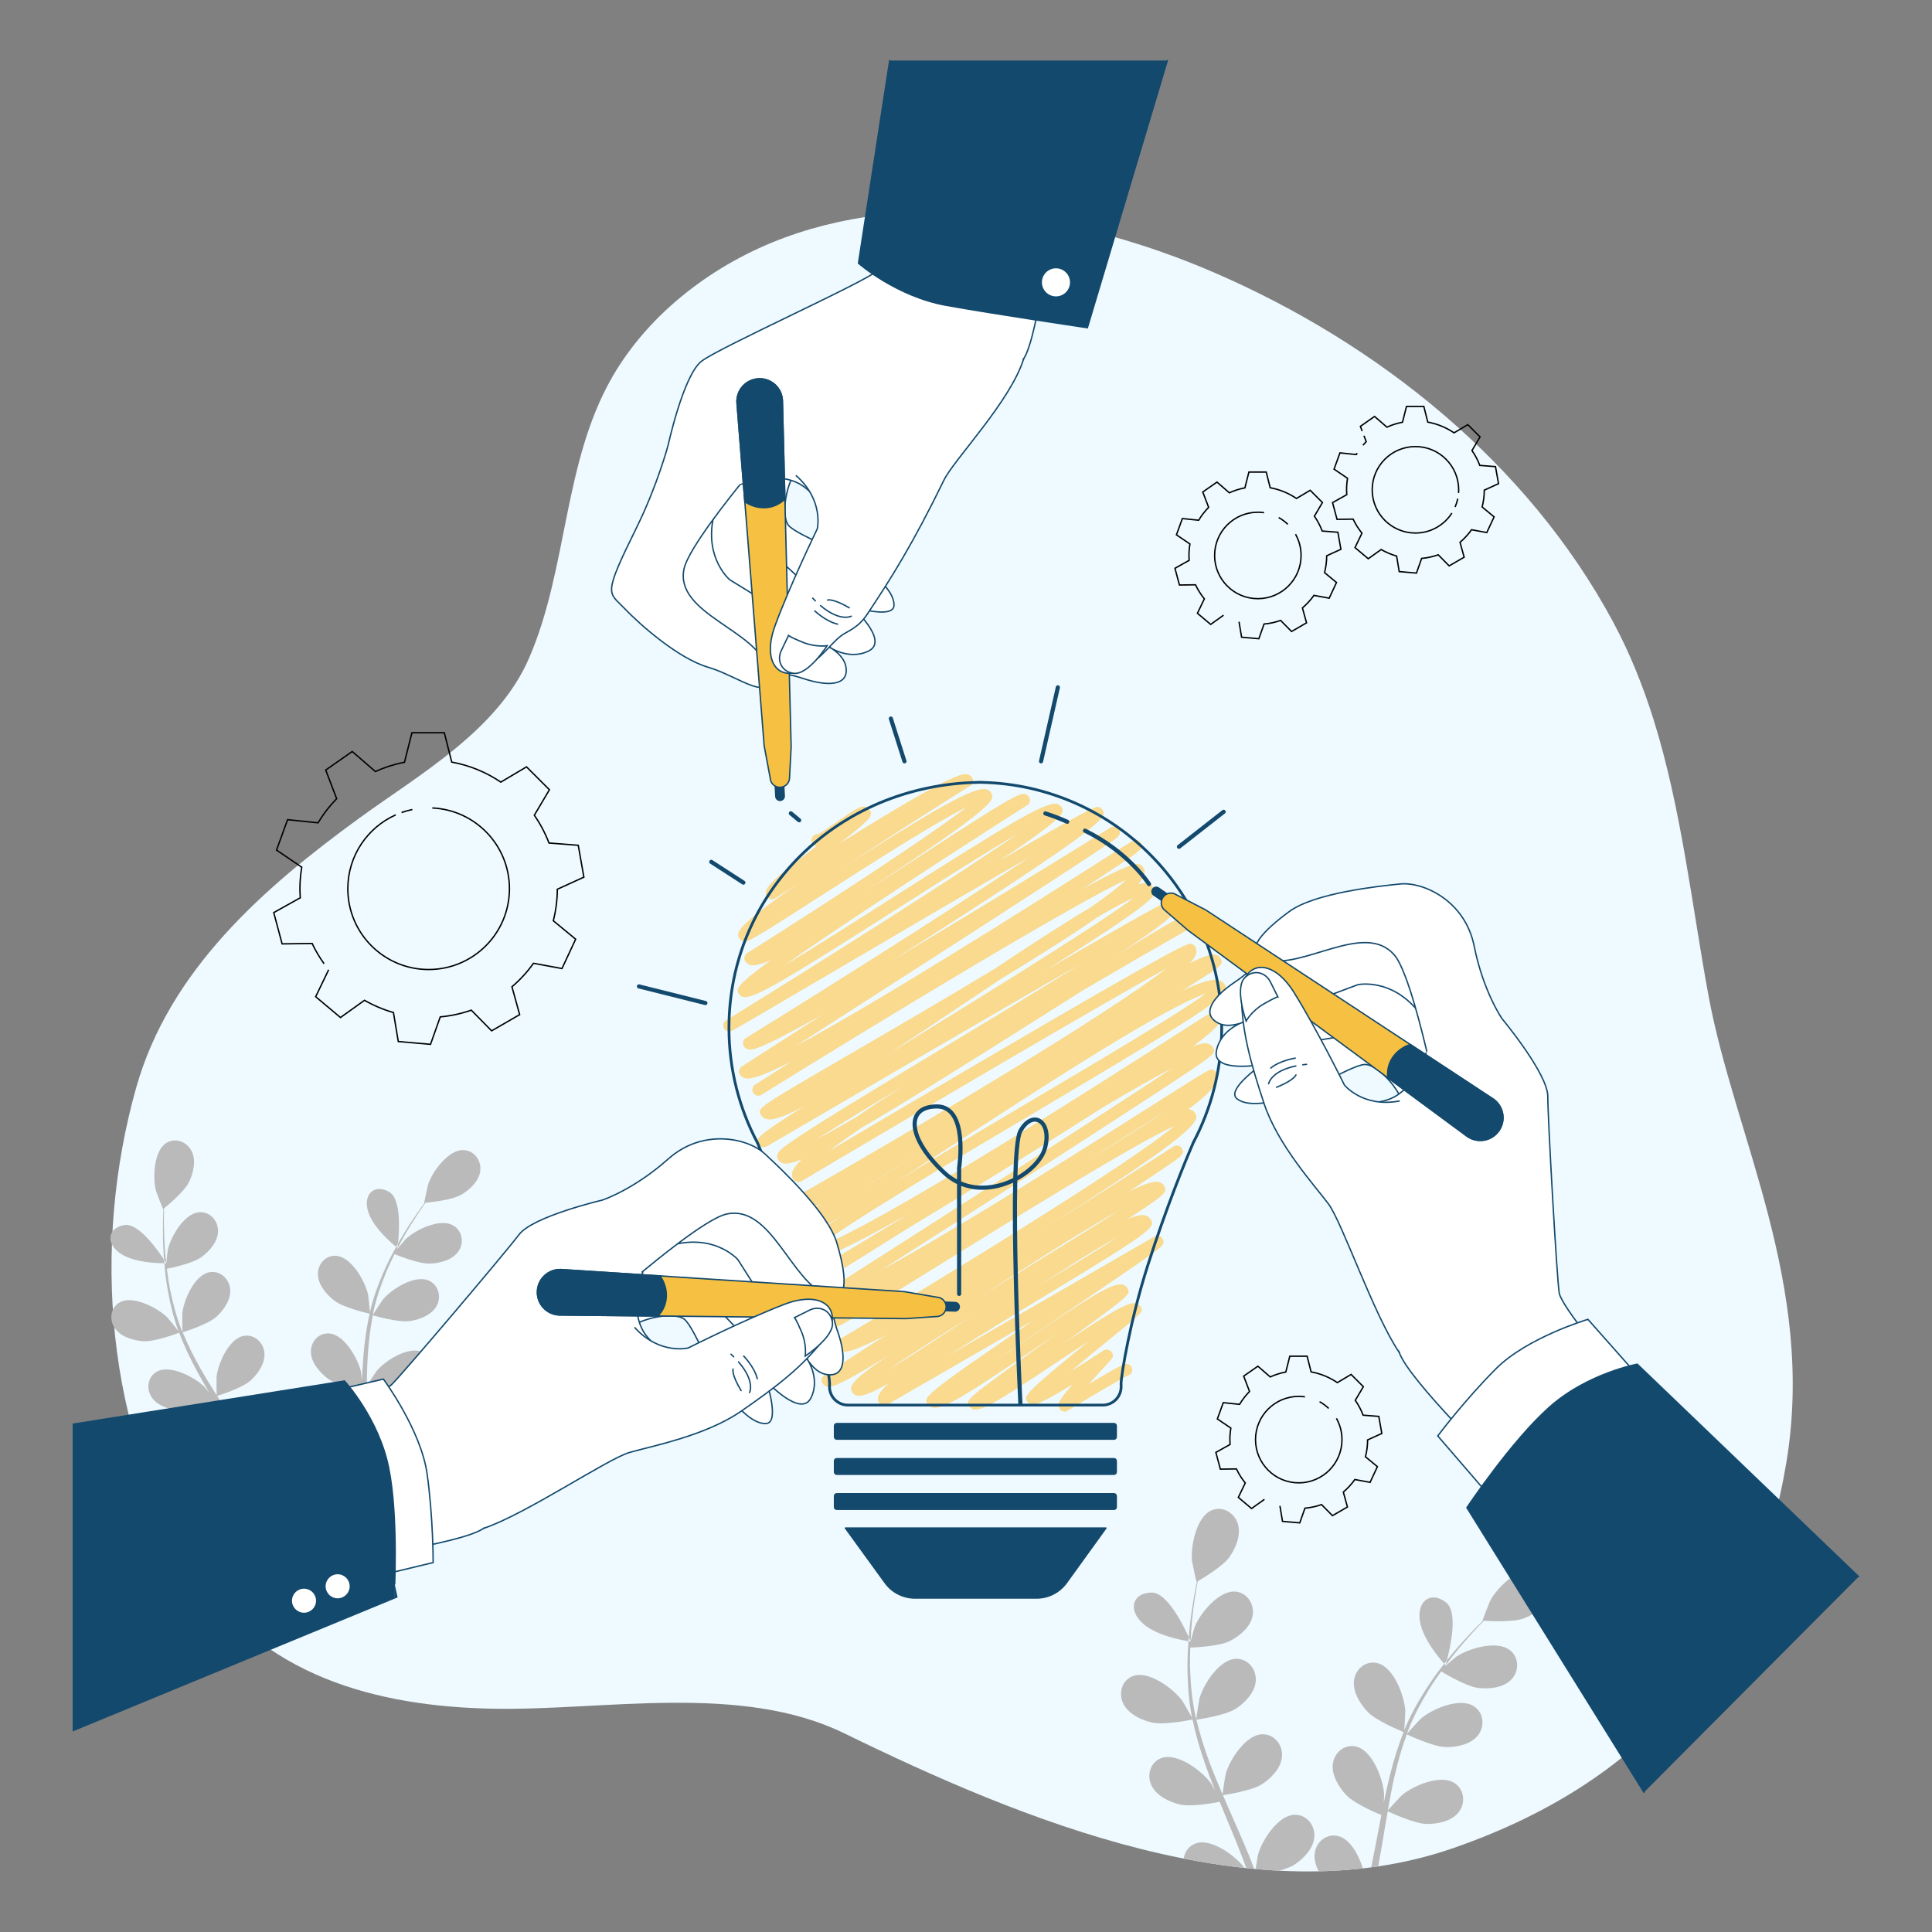 <svg xmlns="http://www.w3.org/2000/svg" xmlns:xlink="http://www.w3.org/1999/xlink" id="Layer_1" x="0px" y="0px" viewBox="0 0 1400 1400" style="enable-background:new 0 0 1400 1400;" xml:space="preserve"><rect x="0" y="0" width="1400" height="1400" fill="#808080" stroke="none"/><style type="text/css">	.st0{fill:#EEFAFF;}	.st1{fill:#BABABA;}	.st2{fill:none;stroke:#000000;stroke-miterlimit:10;}	.st3{fill:none;stroke:#13496D;stroke-width:3;stroke-linecap:round;stroke-linejoin:round;stroke-miterlimit:10;}	.st4{fill:#F6C143;}	.st5{opacity:0.4;}	.st6{fill:#FFFFFF;}	.st7{fill:none;stroke:#13496D;stroke-width:2;stroke-linecap:round;stroke-linejoin:round;stroke-miterlimit:10;}	.st8{fill:#13496D;stroke:#13496D;stroke-linecap:round;stroke-linejoin:round;stroke-miterlimit:10;}	.st9{fill:#FFFFFF;stroke:#13496D;stroke-linecap:round;stroke-miterlimit:10;}	.st10{fill:none;stroke:#13496D;stroke-linecap:round;stroke-miterlimit:10;}	.st11{fill:#13496D;stroke:#13496D;stroke-linecap:round;stroke-miterlimit:10;}	.st12{fill:#F6C143;stroke:#13496D;stroke-linecap:round;stroke-miterlimit:10;}	.st13{fill:#FFFFFF;stroke:#13496D;stroke-width:2;stroke-linecap:round;stroke-linejoin:round;stroke-miterlimit:10;}</style><g>	<g>		<path class="st0" d="M1198.18,521.27c-7.63-24.28-17.09-47.98-29.36-70.78c-61.91-115.04-170.45-201.8-289.18-253.07   c-94.25-40.7-210.84-61.98-310.85-25.32c-50.57,18.54-98.17,54.13-125.29,101.41c-35.41,61.74-32,138.36-60.05,203.25   c-22.74,52.59-79.31,84.19-123.63,116.48c-69.15,50.38-137.25,109.99-161.23,195.25c-32,113.76-22.52,249.04,42.29,350.12   c48.34,75.39,131.13,98.04,216.55,99.59c80.62,1.47,179.13-18.9,254.43,17.87c128.18,62.59,297.31,132.85,440.72,83.31   c147.8-51.06,220.36-150.49,241.86-279.48c21.5-128.99-37.62-236.48-56.44-338.62C1226.13,656.81,1218.38,585.55,1198.18,521.27z"></path>	</g>	<g>		<path class="st1" d="M119.77,908.56c-0.73-8.22-0.9-15.79-0.99-22.49c-0.02-3.81,0.03-7.26,0.12-10.48   c2.94-2.4,14.69-12.22,17.97-18.85c3.2-6.47,5.47-15.64,2.01-22.57c-3.39-6.78-11.72-10.07-18.34-5.95   c-9.19,5.72-9.96,25.35-7.49,34.81c0.21,0.82,5.01,13.24,5.17,13.12c0,0,0.14-0.12,0.18-0.15c-0.15,3.1-0.26,6.42-0.32,10.06   c-0.05,6.71-0.05,14.3,0.5,22.57c0.09,1.38,0.2,2.81,0.31,4.23c1.02,1.56,1.61,2.53,1.61,2.53   C120.26,913.1,119.96,910.75,119.77,908.56z"></path>		<path class="st1" d="M90.22,887.71c-12.35,2.03-13.93,13.61-2.42,20.99c9.76,6.26,26.43,6.7,31.29,6.7   c-0.07-0.86-0.13-1.7-0.2-2.55C114.23,905.72,100.35,886.05,90.22,887.71z"></path>		<path class="st1" d="M335.83,833.39c-10.9-0.35-22.37,15.42-25.51,24.59c-0.27,0.79-3.08,13.69-2.88,13.67   c0,0,0.19-0.02,0.23-0.02c-1.83,2.48-3.77,5.15-5.82,8.12c-3.75,5.51-7.93,11.77-12.02,18.9c-0.46,0.8-0.93,1.65-1.4,2.47   c-0.2,1.98-0.37,3.17-0.37,3.17s-0.38-0.29-0.98-0.78c-3.22,5.79-6.44,12.03-9.34,18.78c-3.75,8.7-7.26,18.05-9.61,28.17   c-0.03,0.11-0.04,0.24-0.07,0.35c-0.23-3.19-1.18-12.09-1.34-12.76c-2.12-9.53-11.8-26.8-22.66-27.98   c-7.82-0.85-13.78,5.68-13.71,13.21c0.07,7.7,6.3,14.94,12.14,19.36c6.58,4.99,23.96,9,25.35,9.31   c-2.15,9.66-3.58,19.76-4.45,30.07c-0.51,5.89-0.84,11.85-1.09,17.83c-0.29-2.75-0.57-5.21-0.65-5.55   c-2.12-9.53-11.8-26.8-22.66-27.98c-7.82-0.85-13.78,5.68-13.71,13.21c0.07,7.7,6.3,14.94,12.14,19.36   c5.92,4.49,20.68,8.21,24.59,9.14c-0.07,2.29-0.17,4.58-0.23,6.88c-0.31,11.01-0.57,22-1.16,32.76c-0.2,3.79-0.55,7.52-0.87,11.25   c-0.26-2.44-0.5-4.5-0.57-4.81c-2.12-9.54-11.8-26.8-22.66-27.98c-7.82-0.85-13.78,5.67-13.71,13.21   c0.07,7.69,6.3,14.94,12.14,19.36c5.65,4.29,19.24,7.84,23.89,8.96c-0.31,2.62-0.64,5.22-1,7.8c1.65,0.47,3.33,0.88,5.04,1.23   c0.63-4.97,1.14-9.99,1.51-15.08c4.05,1.14,18.5,4.97,25.71,3.91c7.17-1.05,15.99-4.39,19.59-11.13   c3.52-6.6,1.26-15.26-6.01-18.33c-10.1-4.26-26.56,6.22-32.8,13.59c-0.39,0.46-4.27,6.26-6.34,9.48c0.24-3.72,0.5-7.42,0.62-11.19   c0.36-10.88,0.38-21.91,0.45-32.91c0.02-3.37,0.08-6.73,0.13-10.09c1.44,0.42,18.52,5.34,26.59,4.16   c7.17-1.05,15.99-4.39,19.59-11.13c3.52-6.6,1.26-15.26-6.01-18.33c-10.1-4.26-26.56,6.22-32.8,13.59   c-0.47,0.56-6.04,8.91-7.35,11.1c0.11-7.4,0.28-14.78,0.75-22.03c0.63-10.02,1.81-19.8,3.64-29.18c0.67,0.2,18.47,5.41,26.74,4.2   c7.18-1.05,15.99-4.39,19.59-11.13c3.52-6.6,1.26-15.26-6.01-18.33c-10.1-4.26-26.56,6.22-32.8,13.59   c-0.49,0.58-6.48,9.56-7.45,11.27c0.11-0.56,0.16-1.15,0.28-1.7c2.09-9.99,5.38-19.38,8.88-28.02c2.03-5.02,4.25-9.71,6.52-14.21   c3.22,1.31,18.01,7.14,25.58,6.87c7.26-0.25,16.4-2.59,20.73-8.89c4.23-6.17,2.93-15-3.97-18.85c-9.59-5.34-27.13,3.26-34.16,9.88   c-0.38,0.36-3.86,4.46-6.34,7.48c1.05-2.02,2.1-4.12,3.15-6.03c3.92-7.19,7.95-13.52,11.57-19.11c2.08-3.16,4.03-5.97,5.88-8.58   c3.81-0.35,19.12-1.97,25.55-5.63c6.27-3.57,13.24-9.89,14.14-17.51C348.9,840.96,343.68,833.65,335.83,833.39z"></path>		<path class="st1" d="M186.24,1068.22c0.73,1.47,1.46,2.93,2.18,4.39c1.64-0.56,3.26-1.09,4.86-1.61   c-1.85-3.66-3.77-7.32-5.79-10.95c3.97-1.28,18-6.02,23.37-10.89c5.34-4.84,10.78-12.52,10.02-20.19   c-0.74-7.51-7.37-13.56-15.07-12.13c-10.68,1.98-18.48,19.9-19.58,29.56c-0.07,0.6-0.07,7.63,0,11.49   c-1.85-3.27-3.68-6.54-5.66-9.78c-5.71-9.37-11.77-18.68-17.78-27.99c-1.84-2.85-3.64-5.71-5.46-8.57   c1.42-0.44,18.23-5.72,24.24-11.17c5.34-4.84,10.78-12.52,10.02-20.19c-0.74-7.51-7.37-13.56-15.07-12.13   c-10.68,1.98-18.48,19.9-19.58,29.56c-0.08,0.73-0.07,10.84,0.05,13.42c-3.99-6.3-7.92-12.61-11.53-18.99   c-5-8.79-9.43-17.69-13.09-26.61c0.66-0.2,18.23-5.63,24.39-11.22c5.34-4.84,10.78-12.52,10.02-20.19   c-0.74-7.51-7.37-13.56-15.07-12.13c-10.68,1.98-18.48,19.9-19.58,29.56c-0.09,0.76-0.07,11.64,0.07,13.62   c-0.22-0.53-0.5-1.06-0.71-1.59c-3.78-9.58-6.25-19.31-8.12-28.52c-1.1-5.35-1.85-10.53-2.46-15.58c3.38-0.67,18.8-3.92,24.9-8.33   c5.85-4.22,12.11-11.24,12.2-18.93c0.09-7.53-5.85-14.27-13.67-13.69c-10.86,0.79-20.59,17.72-22.74,27.18   c-0.12,0.51-0.72,5.88-1.11,9.8c0,0-0.54,0.01-1.41,0.02c0.53,6.32,1.3,12.96,2.55,19.84c1.7,9.4,3.97,19.22,7.6,29.05   c0.04,0.11,0.1,0.22,0.14,0.33c-1.95-2.56-7.65-9.53-8.14-10.02c-7.01-6.87-24.52-16.08-34.13-11.08   c-6.92,3.6-8.24,12.39-4.03,18.71c4.3,6.45,13.44,9.11,20.7,9.62c8.19,0.57,24.74-5.64,26.05-6.14   c3.55,9.33,7.95,18.63,12.91,27.81c2.83,5.25,5.85,10.45,8.93,15.63c-1.76-2.16-3.35-4.08-3.6-4.32   c-7.01-6.87-24.52-16.08-34.13-11.08c-6.92,3.6-8.24,12.39-4.03,18.71c4.3,6.45,13.44,9.11,20.7,9.62   c7.36,0.52,21.59-4.5,25.33-5.87c1.21,1.97,2.39,3.96,3.6,5.93c5.82,9.45,11.66,18.86,17.11,28.25c1.92,3.31,3.7,6.64,5.48,9.97   c-1.56-1.92-2.9-3.52-3.12-3.74c-7.01-6.87-24.52-16.08-34.12-11.08c-6.92,3.6-8.24,12.39-4.03,18.71   c4.3,6.45,13.44,9.11,20.7,9.62C168.61,1074.34,181.78,1069.83,186.24,1068.22z"></path>		<path class="st1" d="M282.06,863.72c-10.85-6.22-19.4,1.75-15.14,14.75c3.65,11.13,16.53,22.13,20.16,25.05   c0.45-0.81,0.9-1.6,1.35-2.39C289.32,892.48,290.89,868.79,282.06,863.72z"></path>	</g>	<g>		<path class="st1" d="M938.12,1315.05c-12,0.3-23.63,18.49-26.51,28.83c-0.15,0.55-1.07,6.22-1.71,10.49   c5.67,0.51,11.33,0.93,16.98,1.22c4.31-1.19,8.45-2.66,11.11-4.4c6.67-4.35,13.94-11.78,14.45-20.28   C952.96,1322.59,946.77,1314.83,938.12,1315.05z"></path>		<path class="st1" d="M834.54,1154.04c-13.82,0.06-17.57,12.42-6.3,22.48c9.55,8.53,27.66,11.92,32.97,12.76   c0.07-0.95,0.15-1.88,0.23-2.81C857.59,1177.88,845.88,1153.99,834.54,1154.04z"></path>		<path class="st1" d="M1057.15,1312.99c4.99-6.59,4.04-16.43-3.36-21.04c-10.27-6.41-30.06,2.16-38.15,9.1   c-0.61,0.52-8.14,8.66-9.96,10.83c1.41-8.06,2.88-16.07,4.66-23.91c2.44-10.82,5.42-21.28,9.06-31.2   c0.7,0.33,19.21,9.13,28.44,9.25c8.01,0.11,18.21-2,23.31-8.73c4.99-6.59,4.04-16.43-3.36-21.04c-10.28-6.41-30.06,2.16-38.15,9.1   c-0.64,0.55-8.74,9.3-10.09,11c0.22-0.59,0.38-1.22,0.6-1.81c4.02-10.53,9.24-20.21,14.58-29.02c3.09-5.13,6.33-9.85,9.59-14.37   c3.29,1.99,18.4,10.92,26.71,11.96c7.96,0.99,18.35,0.03,24.16-6.09c5.69-5.99,5.81-15.85-1.05-21.25   c-9.53-7.49-30.16-1.18-38.98,4.82c-0.48,0.33-4.98,4.19-8.22,7.05c1.5-2.02,3.01-4.13,4.49-6.03   c5.53-7.16,11.03-13.37,15.95-18.83c2.82-3.08,5.44-5.81,7.91-8.33c4.21,0.28,21.2,1.18,28.85-1.69   c7.46-2.8,16.17-8.48,18.48-16.64c2.27-7.99-2.15-16.88-10.67-18.52c-11.83-2.29-27.09,12.92-32.11,22.37   c-0.43,0.82-5.74,14.4-5.52,14.41c0,0,0.2,0.01,0.25,0.02c-2.43,2.38-5.01,4.96-7.76,7.84c-5.05,5.36-10.71,11.46-16.41,18.53   c-0.65,0.8-1.31,1.64-1.96,2.46c-0.57,2.12-0.96,3.39-0.96,3.39s-0.36-0.38-0.94-1.02c-4.52,5.76-9.12,12-13.47,18.86   c-5.61,8.84-11.06,18.42-15.39,29.05c-0.05,0.12-0.08,0.25-0.13,0.37c0.3-3.52,0.81-13.39,0.77-14.16   c-0.65-10.77-8.2-31.29-19.84-34.47c-8.38-2.29-16.02,3.79-17.26,12.02c-1.26,8.41,4.27,17.39,9.87,23.24   c6.31,6.59,24.57,14,26.03,14.58c-4.03,10.16-7.35,20.93-10.1,32.03c-1.58,6.34-2.98,12.78-4.29,19.26   c0.16-3.05,0.28-5.78,0.26-6.17c-0.65-10.77-8.21-31.29-19.84-34.47c-8.38-2.29-16.02,3.79-17.26,12.02   c-1.27,8.41,4.27,17.39,9.87,23.24c5.68,5.93,21.13,12.56,25.24,14.25c-0.48,2.49-0.99,4.97-1.45,7.46   c-1.93,10.23-3.86,20.4-5.94,30.43c1.71-0.23,3.41-0.45,5.11-0.71c1.75-9.58,3.37-19.25,4.98-28.92c0.61-3.67,1.26-7.32,1.9-10.98   c1.5,0.71,19.27,9.05,28.28,9.17C1041.86,1321.83,1052.06,1319.72,1057.15,1312.99z"></path>		<path class="st1" d="M1047.99,1161.31c-10.76-8.68-21.47-1.47-19.08,13.45c2.04,12.78,14.18,27.02,17.62,30.84   c0.64-0.81,1.26-1.58,1.89-2.37C1050.9,1193.95,1056.74,1168.38,1047.99,1161.31z"></path>		<path class="st1" d="M863.14,1181.94c0.63-9.1,1.77-17.38,2.84-24.71c0.64-4.16,1.3-7.91,1.96-11.41   c3.63-2.1,18.15-10.77,22.89-17.43c4.62-6.5,8.7-16.11,6.13-24.27c-2.52-7.99-11.03-13.03-18.97-9.69   c-11.02,4.63-15.28,25.92-14.24,36.66c0.09,0.93,3.16,15.32,3.35,15.21c0,0,0.18-0.1,0.22-0.13c-0.7,3.35-1.41,6.96-2.1,10.91   c-1.23,7.32-2.55,15.59-3.38,24.71c-0.14,1.52-0.27,3.1-0.4,4.67c0.84,1.88,1.31,3.04,1.31,3.04   C862.88,1186.98,862.97,1184.36,863.14,1181.94z"></path>		<path class="st1" d="M866.7,1335.73c-5.19,1.73-8.26,6.14-8.94,11.07c14.69,2.89,29.4,5.18,44.08,6.77   C895.28,1344.86,877.96,1331.98,866.7,1335.73z"></path>		<path class="st1" d="M970.01,1330.56c-8.38-2.29-16.02,3.79-17.26,12.02c-0.68,4.51,0.63,9.18,2.83,13.45   c10.74-0.23,21.42-0.94,32.03-2.15C984.47,1343.83,978.28,1332.82,970.01,1330.56z"></path>		<path class="st1" d="M905.15,1344.76c-4.59-11.21-9.59-22.43-14.52-33.63c-1.51-3.43-2.98-6.87-4.46-10.31   c1.62-0.23,20.88-3.06,28.39-7.96c6.67-4.35,13.94-11.78,14.45-20.28c0.5-8.32-5.68-16.08-14.33-15.86   c-12,0.3-23.63,18.49-26.51,28.83c-0.22,0.78-1.97,11.81-2.28,14.64c-3.26-7.57-6.44-15.14-9.27-22.72   c-3.93-10.46-7.21-20.94-9.64-31.31c0.76-0.11,20.87-2.97,28.56-7.98c6.67-4.35,13.94-11.78,14.45-20.28   c0.51-8.32-5.68-16.08-14.33-15.86c-12,0.3-23.63,18.49-26.51,28.83c-0.23,0.81-2.11,12.68-2.29,14.86   c-0.14-0.62-0.36-1.24-0.5-1.86c-2.46-11.11-3.46-22.15-3.89-32.53c-0.26-6.03-0.18-11.81,0.03-17.42   c3.81-0.15,21.19-1,28.62-4.74c7.12-3.58,15.16-10.15,16.61-18.53c1.41-8.2-3.9-16.58-12.53-17.32   c-11.98-1.03-25.55,15.74-29.54,25.68c-0.22,0.54-1.82,6.29-2.92,10.5c0,0-0.59-0.08-1.54-0.23c-0.52,6.98-0.84,14.37-0.67,22.08   c0.22,10.56,0.98,21.66,3.23,33.02c0.03,0.13,0.07,0.26,0.09,0.39c-1.68-3.13-6.68-11.73-7.13-12.35   c-6.45-8.71-23.95-21.81-35.29-18.03c-8.18,2.72-11.15,12.08-7.66,19.7c3.57,7.78,13.07,12.28,20.9,14.1   c8.83,2.05,27.97-1.84,29.49-2.16c2.25,10.8,5.42,21.71,9.24,32.58c2.17,6.22,4.56,12.42,7.02,18.6   c-1.54-2.66-2.94-5.03-3.17-5.34c-6.45-8.71-23.95-21.81-35.3-18.03c-8.18,2.72-11.15,12.08-7.66,19.7   c3.57,7.79,13.07,12.28,20.9,14.1c7.94,1.85,24.33-1.14,28.66-1.99c0.97,2.36,1.91,4.73,2.89,7.09   c4.7,11.32,9.44,22.6,13.74,33.81c0.92,2.39,1.77,4.77,2.61,7.15c1.9,0.2,3.8,0.39,5.7,0.56   C907.63,1351.1,906.45,1347.93,905.15,1344.76z"></path>	</g>	<g>		<path id="XMLID_11_" class="st2" d="M897.84,450.51l1.87,11.24l12.5,1.09l3.77-10.64c4.18-0.37,8.21-1.26,12.03-2.61l7.89,8.02   l10.87-6.27l-2.98-10.81c3.14-2.67,5.95-5.73,8.35-9.1l11.04,2.04l5.3-11.37l-8.66-7.15c1-3.91,1.54-8,1.56-12.21l10.29-4.69   l-2.18-12.36l-11.36-0.88c-1.46-3.84-3.37-7.44-5.68-10.76l5.85-9.89l-8.87-8.87l-9.97,5.92c-5.63-3.82-12.08-6.51-19.03-7.77   l-2.88-11.38H905l-2.89,11.46c-3.95,0.75-7.73,1.96-11.28,3.58l-8.97-7.77l-10.28,7.2l4.24,11.1c-2.75,2.81-5.18,5.95-7.21,9.35   l-11.82-1.22l-4.29,11.79l9.78,6.64c-0.46,2.71-0.71,5.49-0.71,8.33c0,1.19,0.06,2.36,0.14,3.53l-10.29,5.75l3.25,12.12   l11.65-0.15c1.72,3.66,3.88,7.07,6.4,10.18l-5.03,10.45l9.61,8.07l9.32-6.67 M938.78,387.11c2.57,4.55,4.03,9.8,4.03,15.39   c0,17.31-14.03,31.33-31.33,31.33c-17.31,0-31.33-14.03-31.33-31.33c0-17.31,14.03-31.33,31.33-31.33c1.53,0,3.03,0.11,4.5,0.32    M926.57,375.04c2.42,1.33,4.64,2.98,6.62,4.88"></path>		<path id="XMLID_4_" class="st2" d="M927.48,1091.2l1.87,11.24l12.5,1.09l3.77-10.64c4.18-0.37,8.21-1.26,12.03-2.61l7.89,8.02   l10.87-6.27l-2.98-10.81c3.14-2.67,5.95-5.73,8.35-9.1l11.04,2.04l5.3-11.37l-8.66-7.15c1-3.91,1.54-8,1.56-12.21l10.29-4.69   l-2.18-12.36l-11.36-0.88c-1.46-3.84-3.37-7.44-5.68-10.76l5.85-9.89l-8.87-8.87l-9.97,5.92c-5.63-3.82-12.08-6.51-19.03-7.77   l-2.88-11.38h-12.55l-2.89,11.46c-3.95,0.75-7.73,1.96-11.28,3.58L911.5,990l-10.28,7.2l4.24,11.1c-2.75,2.81-5.18,5.95-7.21,9.35   l-11.82-1.22l-4.29,11.79l9.78,6.64c-0.46,2.71-0.71,5.49-0.71,8.33c0,1.19,0.06,2.36,0.14,3.53l-10.29,5.75l3.25,12.12   l11.65-0.15c1.72,3.66,3.88,7.07,6.4,10.18l-5.03,10.45l9.61,8.07l9.32-6.67 M968.42,1027.81c2.57,4.55,4.03,9.8,4.03,15.39   c0,17.31-14.03,31.33-31.33,31.33c-17.31,0-31.33-14.03-31.33-31.33s14.03-31.33,31.33-31.33c1.53,0,3.03,0.11,4.5,0.32    M956.21,1015.73c2.42,1.33,4.64,2.98,6.62,4.88"></path>		<path id="XMLID_8_" class="st2" d="M988.37,315.73l1.64,4.3c-0.82,0.84-1.62,1.71-2.38,2.61 M983.45,328.34   c-0.22,0.35-0.43,0.7-0.64,1.05l-11.82-1.22l-4.29,11.79l9.78,6.64c-0.46,2.71-0.71,5.49-0.71,8.33c0,1.19,0.06,2.36,0.14,3.53   l-10.29,5.75l3.25,12.12l11.65-0.15c1.72,3.66,3.88,7.07,6.4,10.18l-5.03,10.45l9.61,8.07l9.32-6.67   c3.5,2.01,7.26,3.61,11.22,4.74l1.87,11.24l12.5,1.09l3.77-10.64c4.18-0.37,8.21-1.26,12.03-2.61l7.89,8.02l10.87-6.27   l-2.98-10.81c3.14-2.67,5.95-5.73,8.35-9.1l11.04,2.04l5.3-11.37l-8.66-7.15c1-3.91,1.54-8,1.56-12.21l10.29-4.69l-2.18-12.36   l-11.36-0.88c-1.46-3.84-3.37-7.44-5.68-10.76l5.85-9.89l-8.87-8.87l-9.97,5.92c-5.63-3.82-12.08-6.51-19.03-7.77l-2.88-11.38   h-12.55l-2.89,11.46c-3.95,0.75-7.73,1.96-11.28,3.58l-8.97-7.77l-10.28,7.2l1.3,3.4 M1056.34,361.39c-0.44,2.08-1.08,4.09-1.91,6    M1052.09,371.79c-5.57,8.7-15.32,14.47-26.41,14.47c-17.31,0-31.33-14.03-31.33-31.33c0-17.31,14.03-31.33,31.33-31.33   c17.31,0,31.33,14.03,31.33,31.33c0,0.77-0.03,1.53-0.08,2.28"></path>		<path id="XMLID_1_" class="st2" d="M238.15,702.72l-9.4,19.53l17.97,15.08l17.41-12.47c6.54,3.76,13.57,6.75,20.98,8.86l3.49,21   l23.37,2.04l7.05-19.89c7.81-0.7,15.35-2.36,22.49-4.87l14.74,14.98l20.31-11.73l-5.58-20.2c5.88-5,11.12-10.71,15.61-17.01   l20.64,3.8l9.91-21.26l-16.19-13.37c1.87-7.3,2.87-14.95,2.91-22.82l19.24-8.77l-4.07-23.1l-21.22-1.65   c-2.72-7.17-6.31-13.91-10.62-20.11l10.94-18.48l-16.59-16.59l-18.63,11.06c-10.52-7.14-22.58-12.16-35.56-14.51l-5.38-21.28   H298.5l-5.4,21.41c-7.38,1.4-14.44,3.67-21.09,6.7l-16.77-14.51l-19.21,13.45l7.92,20.75c-5.15,5.26-9.68,11.12-13.47,17.48   l-22.08-2.28l-8.02,22.04l18.28,12.4c-0.85,5.07-1.32,10.26-1.32,15.57c0,2.22,0.1,4.41,0.26,6.59l-19.24,10.74l6.07,22.66   l21.77-0.28c2.43,5.16,5.33,10.07,8.63,14.66 M290.99,588.79c2.53-0.9,5.13-1.63,7.8-2.17 M313.26,585.49   c31.11,1.39,55.9,27.05,55.9,58.5c0,32.34-26.22,58.56-58.56,58.56c-32.34,0-58.56-26.22-58.56-58.56   c0-23.87,14.28-44.4,34.75-53.52"></path>	</g>	<g>		<g>			<line class="st3" x1="538.67" y1="639.57" x2="515.42" y2="624.54"></line>			<line class="st3" x1="579.1" y1="594.39" x2="573.07" y2="589.37"></line>			<line class="st3" x1="511.16" y1="726.83" x2="463" y2="714.79"></line>			<g>				<g>					<path class="st4" d="M771.44,1022.82c-0.36,0-0.71-0.04-1.06-0.13c-1.11-0.29-2.06-1.01-2.63-2      c-1.49-2.59-2.29-3.96,9.73-17.73c-25.89,15.84-28.66,15.18-30.16,14.81c-1.14-0.27-2.35-1.15-2.93-2.17      c-2.38-4.13-2.86-4.94,45.06-44.15c-7.68,5-15.67,10.33-22.78,15.07c-42.17,28.13-55.27,36.11-61.08,34.76      c-1.46-0.34-2.65-1.21-3.37-2.46c-2.56-4.43-2.56-4.43,53.94-45.33c3.63-2.63,7.4-5.36,11.18-8.1      c-6.52,4.37-13.04,8.81-19.01,12.87c-44.55,30.3-64.85,43.39-72.44,41.67c-1.63-0.37-2.97-1.34-3.76-2.71      c-2.78-4.81-3.39-5.89,78.92-61.82l-108.25,62.5c-2.04,1.18-4.65,0.48-5.83-1.56c-1.9-3.3-0.41-7.33,7.42-14.26      c-12.47,7.16-19.7,10.05-23.26,9.21c-1.55-0.36-2.82-1.28-3.57-2.59c-2.36-4.08-1.45-7.88,28.68-28.13      c-31.08,19.43-42.53,25.16-47,24.1c-1.38-0.33-2.52-1.17-3.2-2.35c-2.07-3.57-0.15-4.84,7-9.55      c3.69-2.43,9.06-5.93,15.74-10.27c6.79-4.41,14.93-9.67,24.05-15.57c-26.52,13.77-30.48,12.82-32.69,12.28      c-1.58-0.38-2.86-1.31-3.62-2.62c-1.17-2.02-0.49-4.61,1.52-5.8C691.53,921.3,820.42,841.9,851.5,815.63      c-31,14.08-123.59,71.61-176.47,104.47c-67.95,42.22-68.25,42.14-71.16,41.41c-1.12-0.28-2.13-1.04-2.71-2.04      c-2.31-4-2.19-6.55,25-23.4c-12.5,5.89-20.76,8.57-24.4,7.68c-1.67-0.41-3.02-1.39-3.81-2.76c-1.14-1.98-0.52-4.51,1.4-5.73      c84.26-53.67,202.78-129.67,251.13-161.79c-13.44,6.86-31.51,17.16-51.59,29.09c-16.25,10.44-35.5,22.6-58.27,36.77      c-30.11,18.74-60.53,37.32-85.88,52.68c-61.22,38.61-61.95,38.44-64.94,37.71c-1.13-0.28-2.18-1.06-2.76-2.07      c-1.17-2.02-0.49-4.61,1.51-5.8c18.43-10.96,38.79-23.18,59.9-35.96c3.64-2.29,7.35-4.64,11.09-7      c-44.2,25.28-68.64,36.34-75.84,34.59c-2.26-0.55-3.43-1.88-4.02-2.89c-2.64-4.57,1.13-10.35,32.3-30.74      c-20.11,12.27-28.08,15.92-31.46,15.08c-1.34-0.32-2.44-1.13-3.1-2.28c-1.79-3.1-3.25-5.63,17.59-20.79      c-11.21,5.63-18.3,8-21.69,7.18c-1.61-0.39-2.92-1.35-3.7-2.69c-0.57-0.98-0.72-2.16-0.42-3.25c0.3-1.1,1.02-2.03,2.01-2.59      C663.49,818,803.26,734.9,845.83,701.35c-46.69,25.76-175.36,101.33-265.16,154.57c-0.98,0.58-2.16,0.74-3.26,0.46      c-1.1-0.29-2.04-1.01-2.62-1.99c-0.61-1.05-1.19-2.8-0.55-5.17c0.63-2.3,3.06-5.46,7.02-9.33c-6.63,2.71-11.07,3.69-13.61,3.06      c-1.64-0.4-2.97-1.38-3.76-2.73c-2.55-4.41,2.34-7.81,9.73-12.96c5.54-3.86,13.72-9.16,25-16.22      c21.01-13.15,49.86-30.55,80.41-48.97c34.32-20.69,75.13-45.3,107.51-65.68c-69.3,39.93-178.48,103.61-230.92,134.26      c-0.98,0.57-2.15,0.73-3.25,0.44c-1.1-0.29-2.03-1.01-2.6-1.99c-2.2-3.81-2.86-4.94,34.85-28.65      c-14.77,8.12-24.09,11.59-28.83,10.49c-2.42-0.56-3.69-1.99-4.32-3.09c-2.82-4.88-2.82-4.88,65.58-44.62      c31.66-18.39,69.44-40.35,104.2-61.45c29.18-19.39,52.02-34.17,69.35-44.38c14.25-9.95,21.81-16.19,25.79-20.08      C780.9,653.27,640.59,738.1,551.76,793.28c-1.99,1.23-4.62,0.63-5.86-1.36c-1.25-1.99-0.66-4.61,1.32-5.87      c8.83-5.62,18.05-11.48,27.52-17.51c-22.86,11.68-31.21,13.65-34.79,12.76c-1.66-0.4-3-1.38-3.79-2.74      c-1.14-1.97-0.53-4.5,1.39-5.73c15.7-10.05,36.93-23.66,60.61-38.86c-49.54,27.98-53.55,26.99-56,26.38      c-1.34-0.34-2.45-1.15-3.11-2.3c-1.15-2-0.51-4.55,1.45-5.76c63.89-39.51,154.65-96.81,207.74-132.57      c-42.8,24.65-105.19,61.3-149.15,87.12c-19.49,11.45-36.54,21.46-48.76,28.6c-10.85,6.34-16.12,9.42-18.93,10.84      c-0.46,0.29-0.72,0.44-0.75,0.47l-0.05-0.08c-1.97,0.92-2.44,0.79-3.28,0.57c-1.65-0.43-2.88-1.81-3.14-3.5      c-0.25-1.69,0.52-3.36,1.98-4.26c67.76-41.88,167.83-105.05,212.66-136.1c-23.86,13.81-59.51,36.54-88.27,54.89      c-80.39,51.26-104.82,65.93-111.89,64.17c-1.4-0.34-2.56-1.19-3.25-2.39c-1.78-3.09-3.05-5.29,23.67-24.54      c-7.29,3.21-12.21,4.43-15.08,3.74c-1.71-0.41-3.11-1.42-3.93-2.84c-1.15-1.99-0.52-4.52,1.42-5.74      c52.49-33.02,132.23-84.8,159.65-106.21c-24,11.74-76.38,45.42-107.23,65.26c-50.17,32.26-52.12,33.05-55.27,32.29      c-1.13-0.27-2.22-1.07-2.8-2.09c-2.26-3.91-4.25-7.37,45.05-41.28c-6.08,3.88-12.31,7.88-18.66,11.99      c-0.86,0.56-2.03,1.32-3.82,0.88c-1.13-0.28-2.1-1-2.68-2.01c-3.04-5.27,1.35-9.79,35.96-36.33c-1.3-0.3-2.37-1.08-3.02-2.22      c-1.18-2.04-0.48-4.65,1.56-5.83c0.82-0.48,1.74-0.65,2.62-0.54c2.46-1.18,8.76-5.59,13.05-8.61      c13.87-9.73,17.8-12.09,21.2-11.33c1.36,0.3,2.48,1.12,3.16,2.3c2.46,4.25,0.56,6.83-22.79,24.87      c6.47-4.03,13.16-8.18,19.84-12.26c65.77-40.24,70.85-39.04,73.88-38.3c1.41,0.34,2.57,1.19,3.26,2.39      c1.15,1.99,0.52,4.53-1.43,5.75c-32.07,20.03-65.46,41.49-93.36,60.11c64.9-41.45,96.11-59.63,104.88-57.53      c1.6,0.39,2.9,1.34,3.67,2.67c2.72,4.71,4.68,8.11-85.12,67.23c-4.31,2.83-8.62,5.67-12.91,8.46      c18.07-11.4,36.41-23.31,51.3-32.97c57.62-37.4,66.93-42.87,71.29-41.85c1.26,0.3,2.31,1.08,2.94,2.18      c1.14,1.98,0.53,4.5-1.4,5.73c-55.69,35.49-137.05,88.47-177.26,116.96c21.6-12.76,52.25-32.3,78.91-49.31      c84.58-53.94,112.16-70.4,119.96-68.51c1.46,0.36,2.65,1.23,3.36,2.47c2.09,3.62,3.57,6.18-45.89,39.2      c69.33-40.23,70.65-39.9,72.87-39.31c1.1,0.29,2.08,1.04,2.65,2.02c2.84,4.92,4.89,8.47-125.92,92.11      c-9.49,6.07-19.03,12.13-28.36,18.05c51.78-30.61,113.46-68.32,160.22-97.44c0.98-0.61,2.18-0.8,3.29-0.52      c1.12,0.28,2.08,1,2.66,2c2.04,3.53-0.95,5.61-4.11,7.82c-1.93,1.35-4.79,3.29-8.45,5.73c-6.88,4.59-17.04,11.27-30.2,19.84      c-22.14,14.43-53.06,34.43-91.92,59.46c-37.42,24.1-75.15,48.31-100.99,64.88c33.97-17.97,100.37-57.09,228.54-138.77      c18.44-11.75,18.45-11.75,20.32-11.3c1.13,0.28,2.1,1,2.69,2.01c1.06,1.83,1.65,2.86-1.76,5.89l0.01,0.03      c-0.04,0.02-0.08,0.05-0.14,0.08c-4.54,3.98-15.87,11.36-41.68,28.18c36.59-20.07,40-19.23,42.21-18.68      c1.34,0.34,2.44,1.15,3.1,2.3c1.53,2.66,1.91,5.88-3.78,12.25c2.9-0.74,5.19-0.9,6.93-0.5c2.5,0.58,3.81,2.06,4.46,3.19      c2.83,4.9,4.28,7.42-80.23,60.7c89.48-51.8,90.35-51.58,92.51-51.02c1.1,0.29,2.05,1.02,2.61,2c2.72,4.71-2.28,9.48-14.51,18.4      c-7.87,5.74-19,13.2-33.92,22.75c49.71-31.01,62.16-37.45,66.61-36.36c1.3,0.32,2.37,1.11,3.01,2.23      c0.57,0.99,0.72,2.16,0.42,3.25c-0.3,1.1-1.03,2.03-2.01,2.59c-29.02,16.44-58.52,33.47-87.03,50.25      c-9.82,6.19-19.81,12.51-29.53,18.67c-58.04,36.73-100.4,63.17-130.13,80.47c-9.42,6.44-17.48,12.19-23.92,17.12      c26.44-15.63,71.51-42.23,116.47-68.54c142.24-83.24,144.38-82.66,147.1-81.94c1.1,0.29,2.11,1.05,2.67,2.04      c0.57,0.99,1.13,2.63,0.53,4.84c-0.34,1.26-0.84,3.1-4.63,7.06c9.77-4.87,15.88-6.86,18.88-6.13c1.54,0.38,2.8,1.29,3.55,2.59      c2.27,3.93-0.93,6.05-7.94,10.71c-4.24,2.82-10.51,6.81-19.17,12.2c-0.56,0.35-1.12,0.7-1.69,1.05      c13.27-6.35,22.57-9.32,27.23-8.2c2.59,0.62,3.94,2.14,4.61,3.3c3.93,6.8-0.08,11.1-138.79,93.19      c-58.12,34.39-135.13,79.97-156.12,96.91c11.58-4.06,40.42-18,112.09-61.37c58.42-35.35,122.78-76.62,153.71-96.45      c21.42-13.74,21.41-13.72,23.32-13.25c1.13,0.28,2.1,1.01,2.68,2.01c1.74,3,3.5,6.06-19.78,23.48      c4.94-1.72,8.44-2.33,10.53-1.82c1.67,0.41,3.03,1.4,3.83,2.78c2.5,4.33,2.5,4.33-43.52,34.49      c-22.65,14.84-54.33,35.36-94.17,60.97c-38.38,24.68-77.11,49.45-103.61,66.38c53.69-28.78,154.33-92.62,199.07-121      c39.7-25.18,39.71-25.18,41.98-24.62c1.13,0.28,2.11,1.01,2.69,2.02c3.04,5.27-1.8,12.78-20.53,26.69      c0.65-0.03,1.21,0.01,1.66,0.12c1.46,0.37,2.65,1.24,3.36,2.47c2.99,5.18,6.37,11.03-119.87,90.09      c36.31-22.36,73.9-46.16,104.37-65.86c0.99-0.63,2.19-0.84,3.32-0.56c1.14,0.28,2.11,1,2.69,2.02c2.09,3.63-0.8,5.68-5.59,9.09      c-2.86,2.03-7.15,4.97-12.77,8.75c-5.67,3.81-12.64,8.44-21.08,13.99c11.78-6,19.05-8.39,22.7-7.5      c1.67,0.4,3.04,1.39,3.84,2.78c2.39,4.14,1.86,5.83-26.95,24.29c6.07-2.56,10.37-3.52,13.12-2.88      c1.81,0.42,3.28,1.48,4.14,2.98c3.36,5.81,0.82,8.35-76.28,55.04c-22.07,13.37-49.85,30.19-72.35,44.7l151.34-87.38      c0.98-0.57,2.14-0.73,3.24-0.43c1.09,0.29,2.03,1.01,2.59,1.99c2.1,3.64-0.88,5.84-5.83,9.48c-2.98,2.2-7.36,5.29-13.39,9.46      c-11.24,7.78-26.85,18.34-43.38,29.53c-19.28,13.05-43.51,29.46-63.36,43.26c9.13-6.04,18.63-12.5,27.07-18.24      c44-29.93,62.66-41.91,69.83-40.3c1.59,0.36,2.89,1.31,3.67,2.65c2.49,4.3,2.6,4.51-47.87,41.06      c36.63-24.34,48.59-31.28,54.06-30.06c1.46,0.34,2.66,1.22,3.38,2.46c2.01,3.49,2.01,3.49-23.46,24.27      c-7.67,6.26-18.34,14.97-27.97,23.01c7.81-4.8,16.4-10.25,24.56-15.56c0.99-0.64,2.19-0.84,3.32-0.57      c1.14,0.28,2.12,1,2.7,2.02c1.61,2.79,1,3.44-4.83,9.69c-4.74,5.09-8.83,9.55-12.26,13.36c25.83-15.38,26.76-15.14,28.58-14.67      c1.11,0.29,2.09,1.02,2.66,2.02c1.18,2.04,0.48,4.65-1.56,5.83c-0.43,0.25-0.89,0.42-1.36,0.5      c-3.77,1.7-24.8,14.09-43.32,25.29C772.98,1022.61,772.22,1022.82,771.44,1022.82z M812.5,994.86c0.5,0.86,1.19,1.42,1.92,1.74      C813.64,996.25,812.97,995.66,812.5,994.86z M707.48,951.44c-24.57,15.32-48.75,30.7-64.52,41.63      C660.11,982.87,685.02,966.38,707.48,951.44z M813.26,875.7c-27.9,15.47-73.04,44.54-107.36,66.7      c12.65-7.89,27.03-16.79,43.39-26.86C771.81,901.67,796.07,886.73,813.26,875.7z M811.45,895.54      c-15.18,8.09-38.18,22.71-60.63,37.41c0.78-0.47,1.56-0.94,2.35-1.42C774.14,918.83,796.91,905.05,811.45,895.54z       M671.57,831.73c-18.66,11.73-35.95,22.8-50.11,32.2C636.24,854.62,653.72,843.31,671.57,831.73z M874.08,719.83      c-8.24,2.76-25.74,10.83-62.75,33.04c-36.68,22.03-81.85,51.39-121.7,77.29c-17.37,11.29-32,20.77-44.35,28.69      c23.96-14.73,56.14-33.99,99.11-59.41C796.85,768.39,855.31,733.79,874.08,719.83z M847.35,803.31      c-1.96,1.25-3.97,2.52-6.01,3.81c-19.92,12.64-38.81,24.56-56.58,35.7C808.51,828.54,830.94,814.59,847.35,803.31z       M658.71,784.31c-26.09,15.77-51.43,31.21-68.11,41.92c8.4-4.36,18.78-10.19,30.4-16.98      C632.27,801.48,645.04,793.07,658.71,784.31z M725.52,709.18c-10.92,7.26-21.7,14.49-31.77,21.25      c-20,13.42-37.58,25.15-52.92,35.2c4.96-3.06,10.18-6.28,15.67-9.66c57.59-35.51,140.78-86.79,165.22-105.41      c-6.27,2.55-15.38,7.47-26.24,13.89c-9.73,6.79-22.09,14.96-37.77,24.84C747.48,695.74,736.65,702.42,725.52,709.18z       M596.06,606.68C596.06,606.68,596.06,606.68,596.06,606.68C596.06,606.68,596.06,606.68,596.06,606.68z"></path>				</g>			</g>			<g class="st5">				<g>					<path class="st6" d="M771.44,1022.82c-0.36,0-0.71-0.04-1.06-0.13c-1.11-0.29-2.06-1.01-2.63-2      c-1.49-2.59-2.29-3.96,9.73-17.73c-25.89,15.84-28.66,15.18-30.16,14.81c-1.14-0.27-2.35-1.15-2.93-2.17      c-2.38-4.13-2.86-4.94,45.06-44.15c-7.68,5-15.67,10.33-22.78,15.07c-42.17,28.13-55.27,36.11-61.08,34.76      c-1.46-0.34-2.65-1.21-3.37-2.46c-2.56-4.43-2.56-4.43,53.94-45.33c3.63-2.63,7.4-5.36,11.18-8.1      c-6.52,4.37-13.04,8.81-19.01,12.87c-44.55,30.3-64.85,43.39-72.44,41.67c-1.63-0.37-2.97-1.34-3.76-2.71      c-2.78-4.81-3.39-5.89,78.92-61.82l-108.25,62.5c-2.04,1.18-4.65,0.48-5.83-1.56c-1.9-3.3-0.41-7.33,7.42-14.26      c-12.47,7.16-19.7,10.05-23.26,9.21c-1.55-0.36-2.82-1.28-3.57-2.59c-2.36-4.08-1.45-7.88,28.68-28.13      c-31.08,19.43-42.53,25.16-47,24.1c-1.38-0.33-2.52-1.17-3.2-2.35c-2.07-3.57-0.15-4.84,7-9.55      c3.69-2.43,9.06-5.93,15.74-10.27c6.79-4.41,14.93-9.67,24.05-15.57c-26.52,13.77-30.48,12.82-32.69,12.28      c-1.58-0.38-2.86-1.31-3.62-2.62c-1.17-2.02-0.49-4.61,1.52-5.8C691.53,921.3,820.42,841.9,851.5,815.63      c-31,14.08-123.59,71.61-176.47,104.47c-67.95,42.22-68.25,42.14-71.16,41.41c-1.12-0.28-2.13-1.04-2.71-2.04      c-2.31-4-2.19-6.55,25-23.4c-12.5,5.89-20.76,8.57-24.4,7.68c-1.67-0.41-3.02-1.39-3.81-2.76c-1.14-1.98-0.52-4.51,1.4-5.73      c84.26-53.67,202.78-129.67,251.13-161.79c-13.44,6.86-31.51,17.16-51.59,29.09c-16.25,10.44-35.5,22.6-58.27,36.77      c-30.11,18.74-60.53,37.32-85.88,52.68c-61.22,38.61-61.95,38.44-64.94,37.71c-1.13-0.28-2.18-1.06-2.76-2.07      c-1.17-2.02-0.49-4.61,1.51-5.8c18.43-10.96,38.79-23.18,59.9-35.96c3.64-2.29,7.35-4.64,11.09-7      c-44.2,25.28-68.64,36.34-75.84,34.59c-2.26-0.55-3.43-1.88-4.02-2.89c-2.64-4.57,1.13-10.35,32.3-30.74      c-20.11,12.27-28.08,15.92-31.46,15.08c-1.34-0.32-2.44-1.13-3.1-2.28c-1.79-3.1-3.25-5.63,17.59-20.79      c-11.21,5.63-18.3,8-21.69,7.18c-1.61-0.39-2.92-1.35-3.7-2.69c-0.57-0.98-0.72-2.16-0.42-3.25c0.3-1.1,1.02-2.03,2.01-2.59      C663.49,818,803.26,734.9,845.83,701.35c-46.69,25.76-175.36,101.33-265.16,154.57c-0.98,0.58-2.16,0.74-3.26,0.46      c-1.1-0.29-2.04-1.01-2.62-1.99c-0.61-1.05-1.19-2.8-0.55-5.17c0.63-2.3,3.06-5.46,7.02-9.33c-6.63,2.71-11.07,3.69-13.61,3.06      c-1.64-0.4-2.97-1.38-3.76-2.73c-2.55-4.41,2.34-7.81,9.73-12.96c5.54-3.86,13.72-9.16,25-16.22      c21.01-13.15,49.86-30.55,80.41-48.97c34.32-20.69,75.13-45.3,107.51-65.68c-69.3,39.93-178.48,103.61-230.92,134.26      c-0.98,0.57-2.15,0.73-3.25,0.44c-1.1-0.29-2.03-1.01-2.6-1.99c-2.2-3.81-2.86-4.94,34.85-28.65      c-14.77,8.12-24.09,11.59-28.83,10.49c-2.42-0.56-3.69-1.99-4.32-3.09c-2.82-4.88-2.82-4.88,65.58-44.62      c31.66-18.39,69.44-40.35,104.2-61.45c29.18-19.39,52.02-34.17,69.35-44.38c14.25-9.95,21.81-16.19,25.79-20.08      C780.9,653.27,640.59,738.1,551.76,793.28c-1.99,1.23-4.62,0.63-5.86-1.36c-1.25-1.99-0.66-4.61,1.32-5.87      c8.83-5.62,18.05-11.48,27.52-17.51c-22.86,11.68-31.21,13.65-34.79,12.76c-1.66-0.4-3-1.38-3.79-2.74      c-1.14-1.97-0.53-4.5,1.39-5.73c15.7-10.05,36.93-23.66,60.61-38.86c-49.54,27.98-53.55,26.99-56,26.38      c-1.34-0.34-2.45-1.15-3.11-2.3c-1.15-2-0.51-4.55,1.45-5.76c63.89-39.51,154.65-96.81,207.74-132.57      c-42.8,24.65-105.19,61.3-149.15,87.12c-19.49,11.45-36.54,21.46-48.76,28.6c-10.85,6.34-16.12,9.42-18.93,10.84      c-0.46,0.29-0.72,0.44-0.75,0.47l-0.05-0.08c-1.97,0.92-2.44,0.79-3.28,0.57c-1.65-0.43-2.88-1.81-3.14-3.5      c-0.25-1.69,0.52-3.36,1.98-4.26c67.76-41.88,167.83-105.05,212.66-136.1c-23.86,13.81-59.51,36.54-88.27,54.89      c-80.39,51.26-104.82,65.93-111.89,64.17c-1.4-0.34-2.56-1.19-3.25-2.39c-1.78-3.09-3.05-5.29,23.67-24.54      c-7.29,3.21-12.21,4.43-15.08,3.74c-1.71-0.41-3.11-1.42-3.93-2.84c-1.15-1.99-0.52-4.52,1.42-5.74      c52.49-33.02,132.23-84.8,159.65-106.21c-24,11.74-76.38,45.42-107.23,65.26c-50.17,32.26-52.12,33.05-55.27,32.29      c-1.13-0.27-2.22-1.07-2.8-2.09c-2.26-3.91-4.25-7.37,45.05-41.28c-6.08,3.88-12.31,7.88-18.66,11.99      c-0.86,0.56-2.03,1.32-3.82,0.88c-1.13-0.28-2.1-1-2.68-2.01c-3.04-5.27,1.35-9.79,35.96-36.33c-1.3-0.3-2.37-1.08-3.02-2.22      c-1.18-2.04-0.48-4.65,1.56-5.83c0.82-0.48,1.74-0.65,2.62-0.54c2.46-1.18,8.76-5.59,13.05-8.61      c13.87-9.73,17.8-12.09,21.2-11.33c1.36,0.3,2.48,1.12,3.16,2.3c2.46,4.25,0.56,6.83-22.79,24.87      c6.47-4.03,13.16-8.18,19.84-12.26c65.77-40.24,70.85-39.04,73.88-38.3c1.41,0.34,2.57,1.19,3.26,2.39      c1.15,1.99,0.52,4.53-1.43,5.75c-32.07,20.03-65.46,41.49-93.36,60.11c64.9-41.45,96.11-59.63,104.88-57.53      c1.6,0.39,2.9,1.34,3.67,2.67c2.72,4.71,4.68,8.11-85.12,67.23c-4.31,2.83-8.62,5.67-12.91,8.46      c18.07-11.4,36.41-23.31,51.3-32.97c57.62-37.4,66.93-42.87,71.29-41.85c1.26,0.3,2.31,1.08,2.94,2.18      c1.14,1.98,0.53,4.5-1.4,5.73c-55.69,35.49-137.05,88.47-177.26,116.96c21.6-12.76,52.25-32.3,78.91-49.31      c84.58-53.94,112.16-70.4,119.96-68.51c1.46,0.36,2.65,1.23,3.36,2.47c2.09,3.62,3.57,6.18-45.89,39.2      c69.33-40.23,70.65-39.9,72.87-39.31c1.1,0.29,2.08,1.04,2.65,2.02c2.84,4.92,4.89,8.47-125.92,92.11      c-9.49,6.07-19.03,12.13-28.36,18.05c51.78-30.61,113.46-68.32,160.22-97.44c0.98-0.61,2.18-0.8,3.29-0.52      c1.12,0.28,2.08,1,2.66,2c2.04,3.53-0.95,5.61-4.11,7.82c-1.93,1.35-4.79,3.29-8.45,5.73c-6.88,4.59-17.04,11.27-30.2,19.84      c-22.14,14.43-53.06,34.43-91.92,59.46c-37.42,24.1-75.15,48.31-100.99,64.88c33.97-17.97,100.37-57.09,228.54-138.77      c18.44-11.75,18.45-11.75,20.32-11.3c1.13,0.28,2.1,1,2.69,2.01c1.06,1.83,1.65,2.86-1.76,5.89l0.01,0.03      c-0.04,0.02-0.08,0.05-0.14,0.08c-4.54,3.98-15.87,11.36-41.68,28.18c36.59-20.07,40-19.23,42.21-18.68      c1.34,0.34,2.44,1.15,3.1,2.3c1.53,2.66,1.91,5.88-3.78,12.25c2.9-0.74,5.19-0.9,6.93-0.5c2.5,0.58,3.81,2.06,4.46,3.19      c2.83,4.9,4.28,7.42-80.23,60.7c89.48-51.8,90.35-51.58,92.51-51.02c1.1,0.29,2.05,1.02,2.61,2c2.72,4.71-2.28,9.48-14.51,18.4      c-7.87,5.74-19,13.2-33.92,22.75c49.71-31.01,62.16-37.45,66.61-36.36c1.3,0.32,2.37,1.11,3.01,2.23      c0.57,0.99,0.72,2.16,0.42,3.25c-0.3,1.1-1.03,2.03-2.01,2.59c-29.02,16.44-58.52,33.47-87.03,50.25      c-9.82,6.19-19.81,12.51-29.53,18.67c-58.04,36.73-100.4,63.17-130.13,80.47c-9.42,6.44-17.48,12.19-23.92,17.12      c26.44-15.63,71.51-42.23,116.47-68.54c142.24-83.24,144.38-82.66,147.1-81.94c1.1,0.29,2.11,1.05,2.67,2.04      c0.57,0.99,1.13,2.63,0.53,4.84c-0.34,1.26-0.84,3.1-4.63,7.06c9.77-4.87,15.88-6.86,18.88-6.13c1.54,0.38,2.8,1.29,3.55,2.59      c2.27,3.93-0.93,6.05-7.94,10.71c-4.24,2.82-10.51,6.81-19.17,12.2c-0.56,0.35-1.12,0.7-1.69,1.05      c13.27-6.35,22.57-9.32,27.23-8.2c2.59,0.62,3.94,2.14,4.61,3.3c3.93,6.8-0.08,11.1-138.79,93.19      c-58.12,34.39-135.13,79.97-156.12,96.91c11.58-4.06,40.42-18,112.09-61.37c58.42-35.35,122.78-76.62,153.71-96.45      c21.42-13.74,21.41-13.72,23.32-13.25c1.13,0.28,2.1,1.01,2.68,2.01c1.74,3,3.5,6.06-19.78,23.48      c4.94-1.72,8.44-2.33,10.53-1.82c1.67,0.41,3.03,1.4,3.83,2.78c2.5,4.33,2.5,4.33-43.52,34.49      c-22.65,14.84-54.33,35.36-94.17,60.97c-38.38,24.68-77.11,49.45-103.61,66.38c53.69-28.78,154.33-92.62,199.07-121      c39.7-25.18,39.71-25.18,41.98-24.62c1.13,0.28,2.11,1.01,2.69,2.02c3.04,5.27-1.8,12.78-20.53,26.69      c0.65-0.03,1.21,0.01,1.66,0.12c1.46,0.37,2.65,1.24,3.36,2.47c2.99,5.18,6.37,11.03-119.87,90.09      c36.31-22.36,73.9-46.16,104.37-65.86c0.99-0.63,2.19-0.84,3.32-0.56c1.14,0.28,2.11,1,2.69,2.02c2.09,3.63-0.8,5.68-5.59,9.09      c-2.86,2.03-7.15,4.97-12.77,8.75c-5.67,3.81-12.64,8.44-21.08,13.99c11.78-6,19.05-8.39,22.7-7.5      c1.67,0.4,3.04,1.39,3.84,2.78c2.39,4.14,1.86,5.83-26.95,24.29c6.07-2.56,10.37-3.52,13.12-2.88      c1.81,0.42,3.28,1.48,4.14,2.98c3.36,5.81,0.82,8.35-76.28,55.04c-22.07,13.37-49.85,30.19-72.35,44.7l151.34-87.38      c0.98-0.57,2.14-0.73,3.24-0.43c1.09,0.29,2.03,1.01,2.59,1.99c2.1,3.64-0.88,5.84-5.83,9.48c-2.98,2.2-7.36,5.29-13.39,9.46      c-11.24,7.78-26.85,18.34-43.38,29.53c-19.28,13.05-43.51,29.46-63.36,43.26c9.13-6.04,18.63-12.5,27.07-18.24      c44-29.93,62.66-41.91,69.83-40.3c1.59,0.36,2.89,1.31,3.67,2.65c2.49,4.3,2.6,4.51-47.87,41.06      c36.63-24.34,48.59-31.28,54.06-30.06c1.46,0.34,2.66,1.22,3.38,2.46c2.01,3.49,2.01,3.49-23.46,24.27      c-7.67,6.26-18.34,14.97-27.97,23.01c7.81-4.8,16.4-10.25,24.56-15.56c0.99-0.64,2.19-0.84,3.32-0.57      c1.14,0.28,2.12,1,2.7,2.02c1.61,2.79,1,3.44-4.83,9.69c-4.74,5.09-8.83,9.55-12.26,13.36c25.83-15.38,26.76-15.14,28.58-14.67      c1.11,0.29,2.09,1.02,2.66,2.02c1.18,2.04,0.48,4.65-1.56,5.83c-0.43,0.25-0.89,0.42-1.36,0.5      c-3.77,1.7-24.8,14.09-43.32,25.29C772.98,1022.61,772.22,1022.82,771.44,1022.82z M812.5,994.86c0.5,0.86,1.19,1.42,1.92,1.74      C813.64,996.25,812.97,995.66,812.5,994.86z M707.48,951.44c-24.57,15.32-48.75,30.7-64.52,41.63      C660.11,982.87,685.02,966.38,707.48,951.44z M813.26,875.7c-27.9,15.47-73.04,44.54-107.36,66.7      c12.65-7.89,27.03-16.79,43.39-26.86C771.81,901.67,796.07,886.73,813.26,875.7z M811.45,895.54      c-15.18,8.09-38.18,22.71-60.63,37.41c0.78-0.47,1.56-0.94,2.35-1.42C774.14,918.83,796.91,905.05,811.45,895.54z       M671.57,831.73c-18.66,11.73-35.95,22.8-50.11,32.2C636.24,854.62,653.72,843.31,671.57,831.73z M874.08,719.83      c-8.24,2.76-25.74,10.83-62.75,33.04c-36.68,22.03-81.85,51.39-121.7,77.29c-17.37,11.29-32,20.77-44.35,28.69      c23.96-14.73,56.14-33.99,99.11-59.41C796.85,768.39,855.31,733.79,874.08,719.83z M847.35,803.31      c-1.96,1.25-3.97,2.52-6.01,3.81c-19.92,12.64-38.81,24.56-56.58,35.7C808.51,828.54,830.94,814.59,847.35,803.31z       M658.71,784.31c-26.09,15.77-51.43,31.21-68.11,41.92c8.4-4.36,18.78-10.19,30.4-16.98      C632.27,801.48,645.04,793.07,658.71,784.31z M725.52,709.18c-10.92,7.26-21.7,14.49-31.77,21.25      c-20,13.42-37.58,25.15-52.92,35.2c4.96-3.06,10.18-6.28,15.67-9.66c57.59-35.51,140.78-86.79,165.22-105.41      c-6.27,2.55-15.38,7.47-26.24,13.89c-9.73,6.79-22.09,14.96-37.77,24.84C747.48,695.74,736.65,702.42,725.52,709.18z       M596.06,606.68C596.06,606.68,596.06,606.68,596.06,606.68C596.06,606.68,596.06,606.68,596.06,606.68z"></path>				</g>			</g>			<path class="st7" d="M711.02,566.92v-0.04c-0.33,0-0.66,0.02-0.98,0.02c-0.31,0-0.61-0.02-0.92-0.02v0.04    c-103.12,1.9-180.89,80.81-180.89,177.9c0,30.05,7.46,58.35,20.61,83.18c5.8,13.5,19.44,46.59,33.09,89.37    c12.6,39.49,19.2,79.2,19.2,85.2c0,0.58-0.01,1.19-0.03,1.83c-0.24,7.52,5.77,13.77,13.29,13.77h0.97h79.66h0.97h21.54h0.97    h79.66h0.97c7.53,0,13.53-6.25,13.29-13.77c-0.02-0.63-0.03-1.25-0.03-1.83c0-6,6.6-45.72,19.2-85.2    c13.65-42.78,27.3-75.87,33.1-89.37c13.15-24.83,20.61-53.13,20.61-83.18C885.3,647.76,807.6,568.88,711.02,566.92z"></path>			<g>				<path class="st3" d="M773.35,595.49c-5.1-2.29-10.39-4.34-15.83-6.05"></path>				<path class="st3" d="M832.61,640.64c0,0-14.51-23.04-46.38-38.7"></path>			</g>			<path class="st3" d="M695.02,937.61v-91.35c0,0,7.02-44.49-16.12-44.49c-23.14,0-21.36,23.14,5.34,48.05s67.63,1.78,72.97-17.8    c5.34-19.58-8.9-28.47-17.8-12.46c-8.9,16.02,0,197.54,0,197.54"></path>		</g>		<g>			<g>				<line class="st3" x1="645.54" y1="520.7" x2="655.4" y2="551.67"></line>			</g>			<g>				<line class="st3" x1="886.69" y1="588.26" x2="854.32" y2="613.6"></line>				<line class="st3" x1="766.57" y1="498.07" x2="754.38" y2="551.67"></line>			</g>			<g>				<path class="st8" d="M807.27,1042.87H606.31c-0.88,0-1.59-0.71-1.59-1.59v-8.1c0-0.88,0.71-1.59,1.59-1.59h200.97     c0.88,0,1.59,0.71,1.59,1.59v8.1C808.86,1042.16,808.15,1042.87,807.27,1042.87z"></path>				<path class="st8" d="M807.27,1068.3H606.31c-0.88,0-1.59-0.71-1.59-1.59v-8.1c0-0.88,0.71-1.59,1.59-1.59h200.97     c0.88,0,1.59,0.71,1.59,1.59v8.1C808.86,1067.58,808.15,1068.3,807.27,1068.3z"></path>				<path class="st8" d="M807.27,1093.72H606.31c-0.88,0-1.59-0.71-1.59-1.59v-8.1c0-0.88,0.71-1.59,1.59-1.59h200.97     c0.88,0,1.59,0.71,1.59,1.59v8.1C808.86,1093.01,808.15,1093.72,807.27,1093.72z"></path>				<path class="st8" d="M712.77,1107.28H701.8h-89.22l28.82,39.7c5.03,6.92,13.06,11.02,21.62,11.02h38.77h10.97h38.38     c8.58,0,16.64-4.12,21.66-11.07l28.63-39.64H712.77z"></path>			</g>		</g>	</g>	<g>		<g>			<path class="st9" d="M927.84,681.93c0,0-18.22,19.87-33.12,29.81c-14.9,9.94-25.29,23.07-11.59,29.81    c8.22,4.04,19.87-1.66,19.87-1.66s-18.22,4.97-21.53,21.53c-3.31,16.56,33.12,9.94,33.12,9.94s-26.5,18.22-18.22,24.84    c8.28,6.62,24.84,1.66,33.12,1.66c8.28,0,49.68-26.5,59.61-26.5c9.94,0,29.81,21.53,29.81,38.09c0,16.56,26.5,14.9,29.81-36.43    c3.31-51.33-9.94-94.39-31.46-107.64C995.73,652.12,927.84,681.93,927.84,681.93z"></path>			<path class="st10" d="M917.9,738.23l66.09-24.69c0,0,29.01-6.31,49.82,28.01"></path>			<path class="st10" d="M929.49,758.1l59.61-9.94c0,0,26.5-1.66,43.05,29.81"></path>		</g>		<path class="st9" d="M1002.35,797.84l-44.71,9.94l26.5,105.98c0,0,23.18,46.37,29.81,66.24c6.62,19.87,74.52,86.11,74.52,86.11   l79.49-76.17c0,0-36.43-43.05-38.09-52.99c-1.66-9.94-8.28-125.85-8.28-142.41c0-16.56-33.12-56.3-33.12-56.3   s-13.59-19.49-20.22-52.61c-6.62-33.12-37.04-46.73-53.6-45.07c-16.56,1.66-61.97,6.6-80.19,19.85s-34.78,29.81-18.21,34.78   c27.5,8.24,72.51-28.42,94.22-3.08c9.94,11.59,21.68,62.69,23.34,69.32C1033.82,761.41,1025.54,792.88,1002.35,797.84   C979.17,802.81,1002.35,797.84,1002.35,797.84"></path>		<g>			<g>				<path class="st11" d="M835.6,643.93c1.02-1.09,2.72-1.3,3.99-0.42l6.78,4.72c1.39,0.97,1.74,2.88,0.77,4.27     c-0.96,1.39-2.88,1.74-4.27,0.77l-6.78-4.72c-1.39-0.97-1.74-2.88-0.77-4.27C835.41,644.15,835.5,644.04,835.6,643.93z"></path>			</g>			<g>				<path class="st12" d="M843.4,649.39c2.34-2.5,6.23-2.97,9.12-0.96l21.21,10.95l208.32,137.04c7.47,5.19,9.31,15.46,4.12,22.92     c-5.19,7.48-15.46,9.31-22.92,4.12L861.06,674.31l-16.55-14.35c-3.18-2.21-3.97-6.58-1.76-9.77     C842.95,649.9,843.17,649.64,843.4,649.39z"></path>			</g>			<path class="st11" d="M1082.05,796.41l-60.11-39.55c-9.56,3.11-16.42,11.46-16.42,21.29c0,0.98,0.09,1.93,0.22,2.87l57.51,42.43    c7.47,5.19,17.73,3.36,22.92-4.12C1091.36,811.87,1089.52,801.61,1082.05,796.41z"></path>		</g>		<g>			<path class="st9" d="M1013.95,980c-18.22-26.5-41.4-94.39-51.33-107.64c-9.94-13.25-36.57-42.54-46.51-72.35    s-16.42-53.5-16.42-78.34s21.34-29.13,37.9-2.64c16.56,26.5,36.62,67.22,36.62,67.22s13.25,16.56,39.74,11.59"></path>			<path class="st9" d="M920.45,711.29l5.53,11.07c0,0-1.26,0-10.09,5.04c-8.83,5.04-12.89,12.48-12.89,12.48s-8.55-23.83-0.98-31.4    c2.27-2.27,4.65-3.29,6.88-3.61C913.67,704.2,918.29,706.98,920.45,711.29z"></path>		</g>		<path class="st9" d="M1150.68,956.06c0,0-43.86,12.99-66.59,35.73c-22.74,22.74-42.23,48.73-42.23,48.73l40.61,47.1   c0,0,34.11-38.98,56.85-56.85c22.74-17.87,48.73-32.49,48.73-32.49L1150.68,956.06z"></path>		<path class="st11" d="M1191.29,1298.78l-128.32-206.28c0,0,32.49-48.73,60.1-73.09c27.61-24.36,63.35-30.86,63.35-30.86   l160.44,153.97"></path>		<g>			<path class="st10" d="M944.09,771.57c0.87-0.12,1.76-0.22,2.69-0.31"></path>			<path class="st10" d="M919.3,785.31c0,0,1.51-9.07,19.74-12.89"></path>			<path class="st10" d="M939.11,778.92c0,0-1.28,3.83-14.06,8.95"></path>			<path class="st10" d="M938.57,766.77c0,0-11.08,1.66-17.73,7.2"></path>		</g>	</g>	<g>		<g>			<path class="st9" d="M538.33,483.86c0,0,26.87,2.18,43.86,7.85c16.99,5.67,33.74,5.8,30.65-9.15    c-1.86-8.97-13.51-14.67-13.51-14.67s15.1,11.33,30.21,3.78c15.11-7.55-12.49-32.24-12.49-32.24s30.64,9.73,30.79-0.87    c0.15-10.6-13.94-20.63-19.02-27.16c-5.08-6.54-51.41-22.95-57.51-30.8c-6.1-7.84-1.3-36.74,11.77-46.91    c13.07-10.17-4.5-30.06-47.06-1.17c-42.56,28.9-68.41,65.79-65.66,90.91C473.13,448.56,538.33,483.86,538.33,483.86z"></path>			<path class="st10" d="M588.88,457.14l-60.07-37.01c0,0-22.78-19.03-8.48-56.52"></path>			<path class="st10" d="M597.45,435.79l-44.44-40.96c0,0-17.57-19.9-2.9-52.29"></path>		</g>		<path class="st9" d="M584.1,353.87l35.29,29.2l67.4-85.97c0,0,43.53-19.56,54.99-37.09c11.46-17.53,21.23-111.88,21.23-111.88   l-109.06-15.01c0,0-11.13,55.29-17.89,62.76c-6.76,7.47-114.69,55.75-127.76,65.91c-13.07,10.17-24.12,60.71-24.12,60.71   s-7.85,29.36-22.81,59.64c-24.9,50.4-20.46,46.54-8.99,58.6c11.47,12.06,39.37,36.6,61.01,42.85   c21.64,6.25,48.55,28.61,42.51,1.29c-6.2-28.03-66.94-39.8-60.27-72.49c3.05-14.96,36.18-55.6,40.39-60.98   C536.02,351.4,565.94,338.62,584.1,353.87C602.25,369.13,584.1,353.87,584.1,353.87"></path>		<g>			<g>				<path class="st11" d="M564.96,579.99c-1.49-0.14-2.7-1.35-2.78-2.89l-0.44-8.25c-0.09-1.69,1.21-3.14,2.9-3.23     c1.69-0.1,3.14,1.21,3.23,2.9l0.44,8.25c0.09,1.69-1.21,3.14-2.9,3.23C565.25,580.01,565.1,580.01,564.96,579.99z"></path>			</g>			<g>				<path class="st12" d="M564.48,570.49c-3.41-0.31-6.17-3.09-6.36-6.61l-4.38-23.46l-19.7-248.57     c-0.49-9.08,6.48-16.84,15.57-17.33c9.09-0.5,16.84,6.49,17.33,15.57l6.37,251.17l-1.17,21.87c0.21,3.87-2.76,7.17-6.63,7.38     C565.16,570.52,564.82,570.52,564.48,570.49z"></path>			</g>			<path class="st11" d="M534.05,291.84l5.68,71.73c8.33,5.64,19.13,5.93,26.89-0.11c0.77-0.6,1.47-1.25,2.13-1.94l-1.81-71.45    c-0.48-9.08-8.23-16.06-17.33-15.57C540.53,275,533.56,282.76,534.05,291.84z"></path>		</g>		<g>			<path class="st9" d="M741.77,260.01c-9.46,30.73-50.52,73.02-57.77,87.91c-22.4,46.01-38.21,71.11-55.64,97.26    c-7.07,10.6-14.74,12.12-19.39,15.93c-6.82,5.58-10.32,11.52-21.98,20.58c-19.61,15.25-36.1,1.04-25.35-28.3    c10.75-29.34,30.59-70.17,30.59-70.17s4.94-20.62-15.25-38.49"></path>			<path class="st9" d="M566.05,471.66l5.34-11.16c0,0,0.77,1,10.18,4.87c9.4,3.87,17.77,2.52,17.77,2.52s-13.57,21.37-24.18,20.04    c-3.19-0.4-5.46-1.65-7.07-3.21C564.61,481.37,563.97,476.02,566.05,471.66z"></path>		</g>		<g>			<path class="st11" d="M644.71,43.88L622.1,190.73c0,0,27.28,23.98,63.52,30.5c36.24,6.52,102.33,16.24,102.33,16.24l57.92-193.59    "></path>			<path class="st13" d="M776.36,204.6c0,6.17-5,11.17-11.17,11.17c-6.17,0-11.17-5-11.17-11.17c0-6.17,5-11.17,11.17-11.17    C771.36,193.42,776.36,198.43,776.36,204.6z"></path>		</g>		<g>			<path class="st10" d="M590.81,435.39c-0.62-0.61-1.25-1.26-1.9-1.93"></path>			<path class="st10" d="M616.88,446.52c0,0-8.08,4.37-22.29-7.67"></path>			<path class="st10" d="M599.68,434.81c0,0,3.81-1.34,15.69,5.61"></path>			<path class="st10" d="M590.41,442.69c0,0,8.12,7.73,16.57,9.58"></path>		</g>	</g>	<g>		<g>			<path class="st9" d="M598.58,921.4c0,0,2.58,26.83,8.5,43.74c5.92,16.91,6.3,33.65-8.69,30.78    c-8.99-1.72-14.87-13.29-14.87-13.29s11.55,14.93,4.23,30.15c-7.33,15.22-32.43-12.01-32.43-12.01s10.19,30.5-0.41,30.8    c-10.6,0.3-20.83-13.63-27.44-18.62c-6.61-4.98-23.71-51.07-31.65-57.05s-36.76-0.76-46.73,12.46    c-9.97,13.22-30.13-4.05-1.86-47.03c28.26-42.98,64.76-69.38,89.93-67C562.32,856.72,598.58,921.4,598.58,921.4z"></path>			<path class="st10" d="M572.62,972.33l-37.9-59.51c0,0-19.36-22.5-56.64-7.64"></path>			<path class="st10" d="M551.4,981.22l-41.62-43.83c0,0-20.16-17.27-52.32-2.12"></path>		</g>		<path class="st9" d="M469.3,969.08l29.72,34.85l-84.96,68.67c0,0-46.43,23.06-63.68,34.94c-17.25,11.88-111.34,23.89-111.34,23.89   l-17.6-108.68c0,0,55.01-12.44,62.31-19.38c7.3-6.94,82.38-95.5,92.35-108.72c9.97-13.22,60.34-25.01,60.34-25.01   s22.59-7.38,47.82-29.83c25.23-22.46,57.71-15.01,69.93-3.72c12.22,11.29,45.5,42.58,52.07,64.13c6.57,21.54,9.82,44.74-6.4,38.73   c-26.92-9.98-40.79-66.34-73.38-59.19c-14.91,3.27-55.06,37-60.37,41.29C466.11,921.05,453.78,951.16,469.3,969.08   C484.81,987.01,469.3,969.08,469.3,969.08"></path>		<g>			<g>				<path class="st11" d="M695.11,946.59c-0.16-1.49-1.39-2.68-2.93-2.74l-8.26-0.32c-1.69-0.07-3.12,1.26-3.19,2.95     c-0.07,1.69,1.25,3.12,2.95,3.19l8.26,0.32c1.69,0.07,3.12-1.25,3.19-2.95C695.13,946.89,695.12,946.74,695.11,946.59z"></path>			</g>			<g>				<path class="st12" d="M685.59,946.26c-0.36-3.41-3.18-6.12-6.71-6.26l-23.53-4.03l-248.84-16.01     c-9.09-0.35-16.74,6.73-17.09,15.82c-0.36,9.1,6.73,16.74,15.82,17.09l251.24,2.64l21.85-1.5c3.87,0.15,7.13-2.87,7.28-6.74     C685.64,946.93,685.63,946.59,685.59,946.26z"></path>			</g>			<path class="st11" d="M406.52,919.96l71.81,4.62c5.76,8.24,6.21,19.04,0.29,26.89c-0.59,0.78-1.23,1.49-1.9,2.16l-71.46-0.75    c-9.09-0.35-16.18-7.99-15.82-17.09C389.78,926.69,397.43,919.61,406.52,919.96z"></path>		</g>		<g>			<path class="st9" d="M350.37,1107.54c30.5-10.19,89.88-50.44,105.79-55.03c15.91-4.6,54.82-11.95,80.7-29.77    c25.88-17.82,45.32-32.83,60.27-52.67c14.96-19.83,0.5-36.11-28.67-24.93c-29.17,11.18-69.71,31.63-69.71,31.63    s-20.55,5.25-38.71-14.67"></path>			<path class="st9" d="M586.8,949.29l-11.08,5.51c0,0,1.01,0.76,5.02,10.1c4.01,9.34,2.78,17.73,2.78,17.73    s21.17-13.88,19.68-24.48c-0.45-3.18-1.73-5.43-3.32-7.02C596.48,947.7,591.13,947.15,586.8,949.29z"></path>		</g>		<path class="st9" d="M277.83,999.34c0,0,27.19,36.78,31.66,68.63c4.47,31.85,4.38,64.33,4.38,64.33l-83.01,19.93   c0,0-3.76-51.66-11.16-79.62c-7.4-27.96-19.35-55.28-19.35-55.28L277.83,999.34z"></path>		<g>			<path class="st11" d="M281.62,1063.51c-7.38-36.08-32-62.78-32-62.78l-196.47,31.26v221.96l232.45-95.9    C285.59,1158.05,288.99,1099.59,281.62,1063.51z"></path>			<path class="st6" d="M229.01,1159.93c0,4.81-3.9,8.71-8.71,8.71c-4.81,0-8.71-3.9-8.71-8.71c0-4.81,3.9-8.71,8.71-8.71    C225.11,1151.23,229.01,1155.12,229.01,1159.93z"></path>			<path class="st6" d="M253.38,1149.48c0,4.81-3.9,8.71-8.71,8.71c-4.81,0-8.71-3.9-8.71-8.71c0-4.81,3.9-8.71,8.71-8.71    C249.49,1140.78,253.38,1144.68,253.38,1149.48z"></path>		</g>		<g>			<path class="st10" d="M531.64,983.18c-0.62-0.61-1.27-1.24-1.96-1.87"></path>			<path class="st10" d="M543.16,1009.08c0,0,4.25-8.15-8-22.17"></path>			<path class="st10" d="M531.19,992.05c0,0-1.29,3.83,5.84,15.61"></path>			<path class="st10" d="M538.93,982.68c0,0,7.85,8,9.82,16.43"></path>		</g>	</g></g></svg>